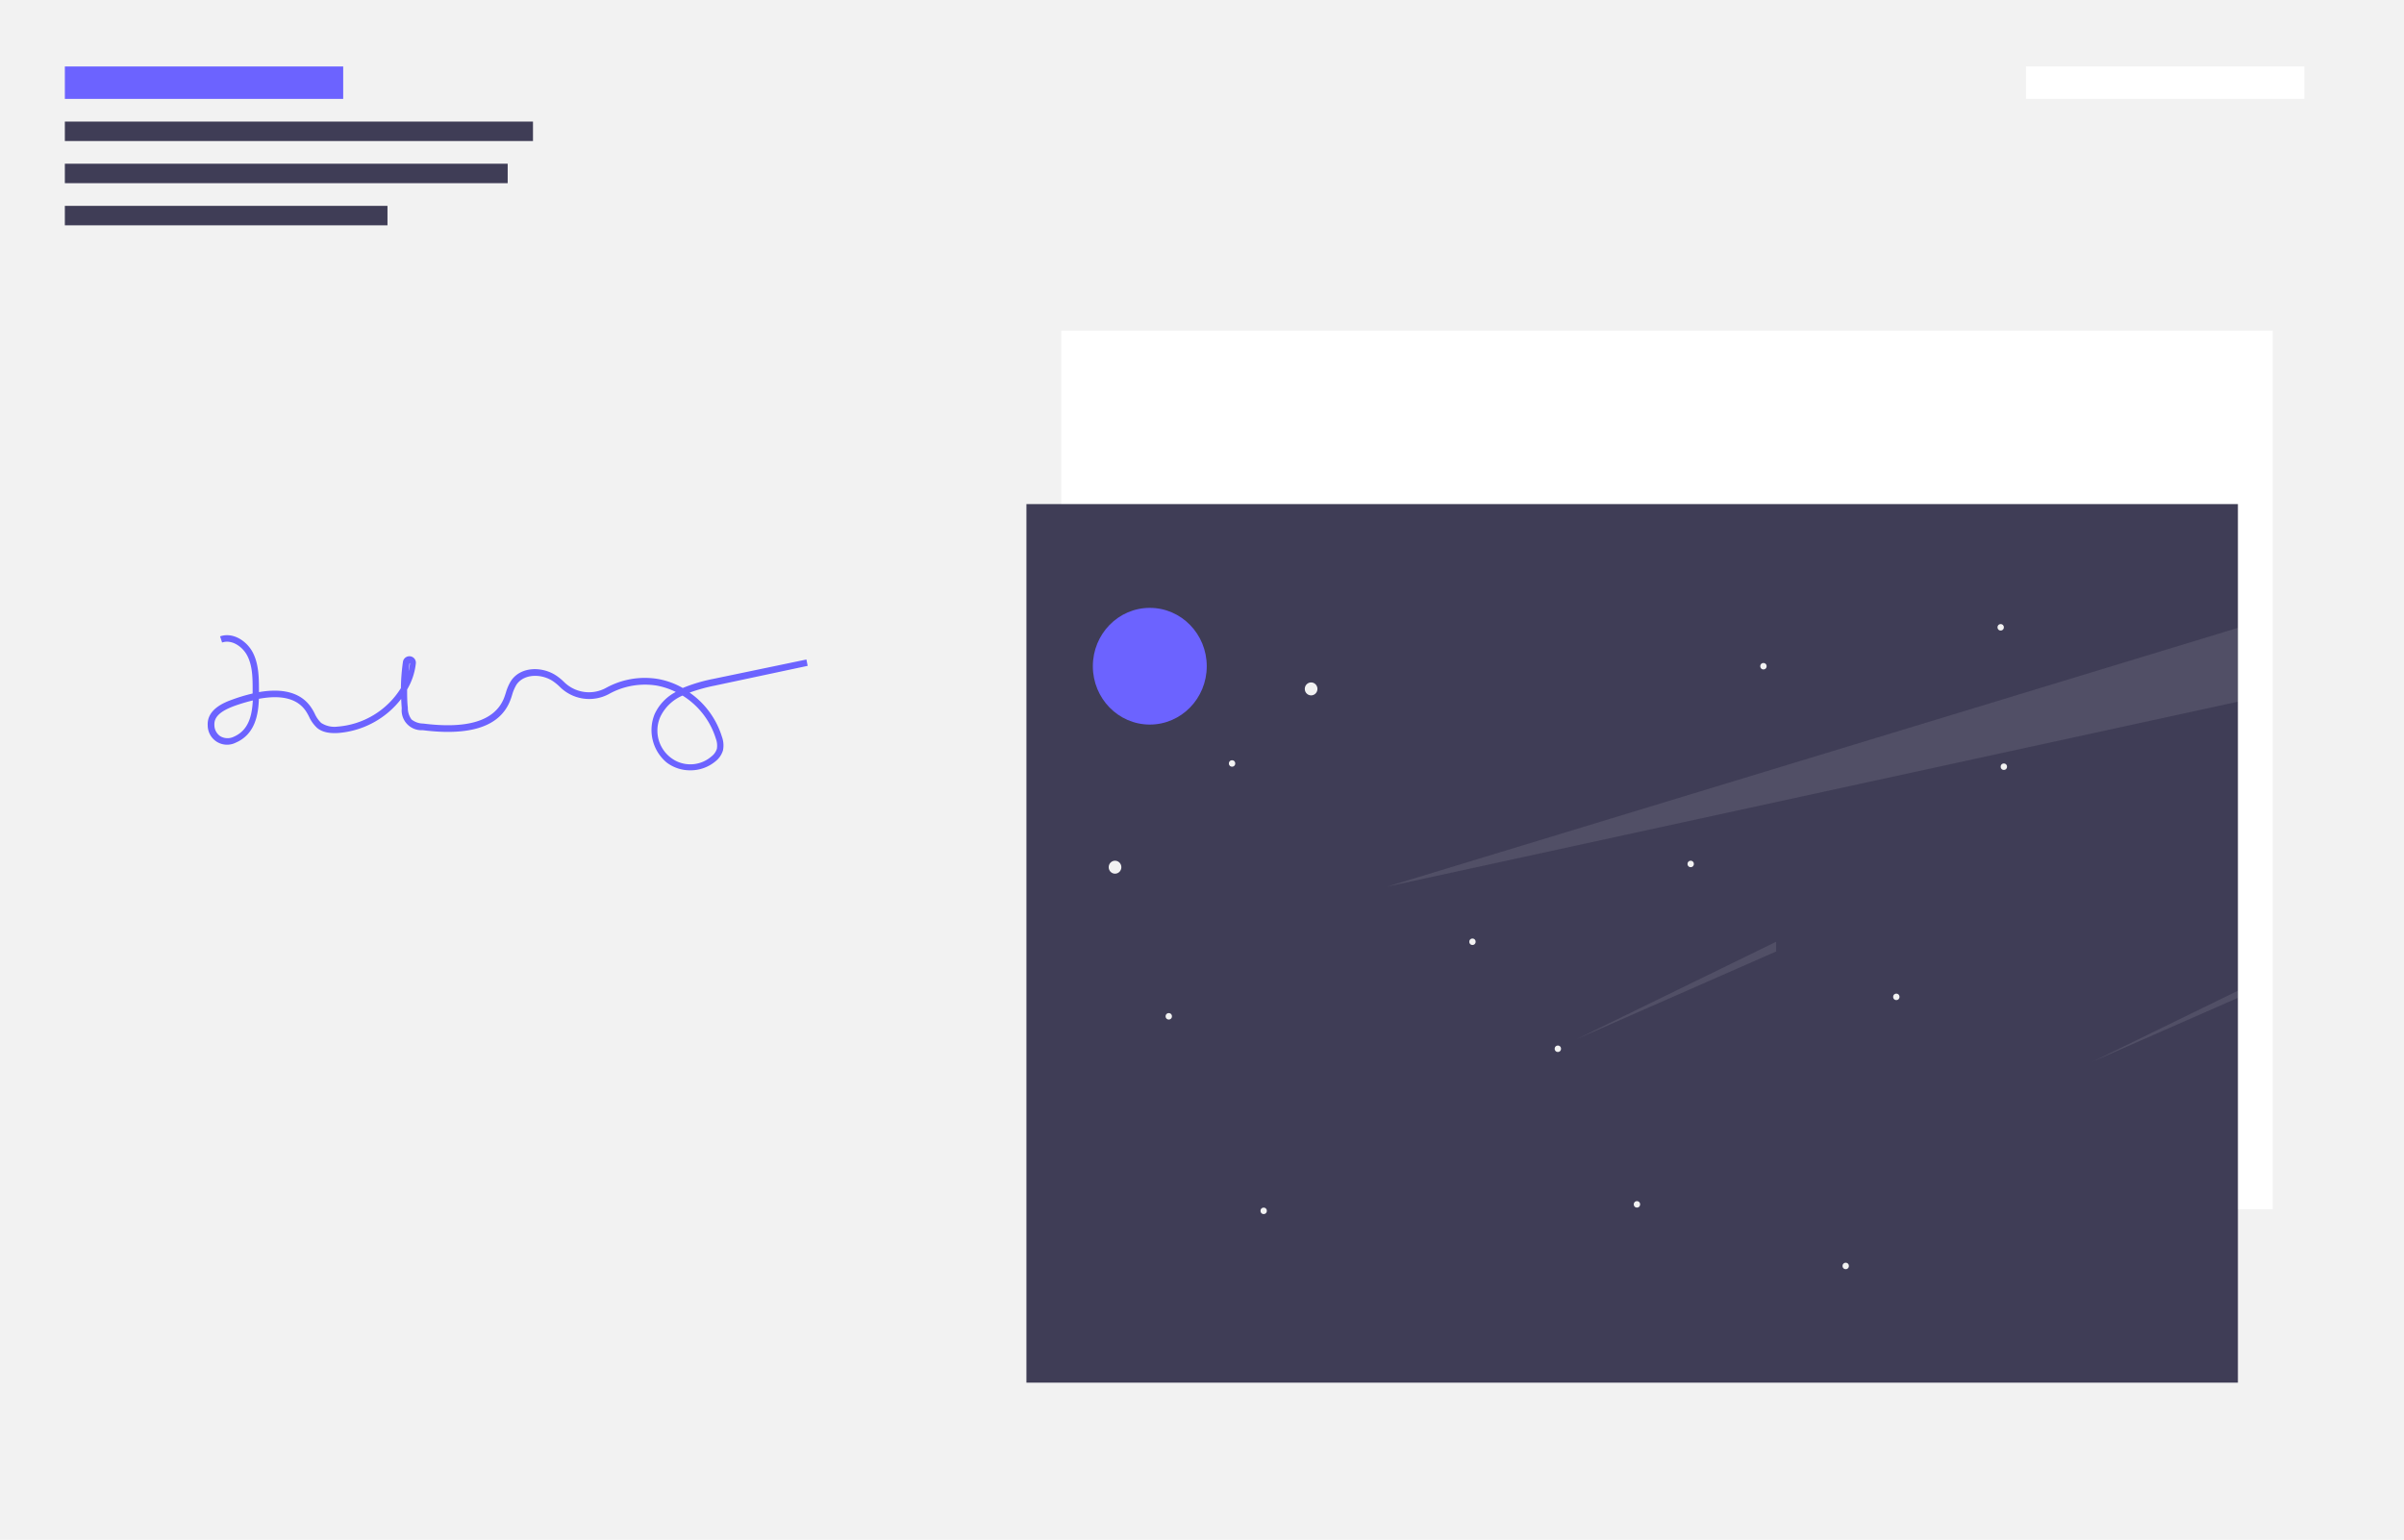 <?xml version="1.0" encoding="UTF-8"?>
<svg xmlns="http://www.w3.org/2000/svg" id="e3387a9b-6b7d-46c3-a89c-0412e79f7ad1" viewBox="0 0 644.99 413.28">
  <defs>
    <style>.cls-1,.cls-5{fill:#f2f2f2;}.cls-2{fill:#6c63ff;}.cls-3{fill:#fff;}.cls-4{fill:#3f3d56;}.cls-5{opacity:0.1;isolation:isolate;}</style>
  </defs>
  <title>lbd</title>
  <rect class="cls-1" width="644.99" height="413.28"></rect>
  <rect class="cls-2" x="17.4" y="17.84" width="74.68" height="8.7"></rect>
  <rect class="cls-3" x="543.57" y="17.84" width="74.68" height="8.7"></rect>
  <rect class="cls-4" x="17.4" y="32.63" width="125.6" height="5.22"></rect>
  <rect class="cls-4" x="17.4" y="43.94" width="118.81" height="5.22"></rect>
  <rect class="cls-4" x="17.4" y="55.25" width="86.56" height="5.22"></rect>
  <rect class="cls-3" x="284.73" y="88.75" width="325.04" height="235.79"></rect>
  <path class="cls-2" d="M185.19,206.74a10.34,10.34,0,0,1-6.32-2.09,11.34,11.34,0,0,1-3.23-13,12.71,12.71,0,0,1,5.67-5.94A19.23,19.23,0,0,0,176.2,184a19.88,19.88,0,0,0-12.84,2.27,11.16,11.16,0,0,1-13.23-2,13.81,13.81,0,0,0-1.94-1.56c-3-1.91-7.68-1.93-9.66,1.11a12,12,0,0,0-1.14,2.71,17.63,17.63,0,0,1-.67,1.88c-2.83,6.61-10.67,9.15-23.3,7.56a5.32,5.32,0,0,1-5.63-5.86c-.07-.84-.12-1.69-.15-2.54a23.67,23.67,0,0,1-17,9.16c-1.71.08-3.88,0-5.53-1.34a9.38,9.38,0,0,1-2.17-3,14.83,14.83,0,0,0-.8-1.43c-2.61-4-7.62-4.35-12.68-3.41-.14,4.19-1,9.51-6.18,11.75a5.19,5.19,0,0,1-7.55-4.64c-.24-4.42,4.73-6.23,6.61-6.91a47.2,47.2,0,0,1,5.44-1.63c0-.32,0-.65,0-1,0-3,0-6.34-1.42-9.11-1.23-2.43-4.16-4.48-6.77-3.57l-.54-1.65c3.5-1.22,7.23,1.28,8.82,4.41s1.6,6.9,1.61,9.91v.64c6.66-1.16,11.46.26,14.06,4.21.34.51.62,1,.9,1.57a8.06,8.06,0,0,0,1.72,2.48,6.53,6.53,0,0,0,4.4,1,22,22,0,0,0,17-10.33,54.26,54.26,0,0,1,.54-7,1.75,1.75,0,0,1,1.95-1.54h0a1.73,1.73,0,0,1,1.52,1.91v0a17.43,17.43,0,0,1-2.34,7c0,1.63,0,3.25.19,4.87a5.1,5.1,0,0,0,1,3.18,5.17,5.17,0,0,0,3.14,1.09c11.79,1.49,19-.71,21.54-6.54.23-.54.42-1.11.61-1.71a13,13,0,0,1,1.34-3.13c2.55-3.94,8.25-4,12-1.62a14.41,14.41,0,0,1,2.21,1.77,9.51,9.51,0,0,0,11.26,1.7,21.57,21.57,0,0,1,13.92-2.45,20.57,20.57,0,0,1,6.74,2.43,43.42,43.42,0,0,1,8.25-2.45L216.36,177l.34,1.7L191.81,184a46.2,46.2,0,0,0-6.79,1.88,22.56,22.56,0,0,1,8.66,11.81,6.78,6.78,0,0,1,.3,3.68,5.85,5.85,0,0,1-2,2.94A10.43,10.43,0,0,1,185.19,206.74Zm-2.06-20.06a11.67,11.67,0,0,0-5.94,5.65,9.13,9.13,0,0,0,4.39,12,8.65,8.65,0,0,0,9.31-1.32,4.19,4.19,0,0,0,1.45-2.05,5.29,5.29,0,0,0-.28-2.73A20.88,20.88,0,0,0,183.13,186.68ZM67.78,188A46.25,46.25,0,0,0,63,189.42c-3.9,1.42-5.59,3-5.48,5.17a3.63,3.63,0,0,0,1.59,3,3.82,3.82,0,0,0,3.61.14c3.94-1.71,4.9-5.57,5.11-9.78Zm42.1-10h0c-.1.72-.19,1.43-.26,2.15A15.42,15.42,0,0,0,110,178a.07.07,0,0,0-.07,0Z"></path>
  <rect class="cls-4" x="275.39" y="135.29" width="325.04" height="235.79"></rect>
  <ellipse class="cls-2" cx="308.49" cy="178.8" rx="15.28" ry="15.66"></ellipse>
  <ellipse class="cls-1" cx="351.77" cy="184.89" rx="1.7" ry="1.74"></ellipse>
  <ellipse class="cls-1" cx="299.16" cy="232.74" rx="1.7" ry="1.74"></ellipse>
  <ellipse class="cls-1" cx="330.56" cy="204.9" rx="0.85" ry="0.87"></ellipse>
  <ellipse class="cls-1" cx="417.97" cy="281.47" rx="0.85" ry="0.87"></ellipse>
  <ellipse class="cls-1" cx="508.78" cy="267.54" rx="0.85" ry="0.87"></ellipse>
  <ellipse class="cls-1" cx="495.2" cy="339.76" rx="0.85" ry="0.87"></ellipse>
  <ellipse class="cls-1" cx="473.13" cy="178.8" rx="0.85" ry="0.87"></ellipse>
  <ellipse class="cls-1" cx="453.61" cy="231.87" rx="0.85" ry="0.87"></ellipse>
  <ellipse class="cls-1" cx="313.58" cy="272.76" rx="0.85" ry="0.87"></ellipse>
  <ellipse class="cls-1" cx="339.04" cy="324.97" rx="0.85" ry="0.87"></ellipse>
  <ellipse class="cls-1" cx="395.06" cy="252.75" rx="0.85" ry="0.87"></ellipse>
  <ellipse class="cls-1" cx="536.78" cy="168.36" rx="0.85" ry="0.87"></ellipse>
  <ellipse class="cls-1" cx="439.19" cy="323.23" rx="0.85" ry="0.87"></ellipse>
  <ellipse class="cls-1" cx="537.63" cy="205.77" rx="0.85" ry="0.87"></ellipse>
  <polygon class="cls-5" points="600.43 168.5 600.43 188.32 372.14 237.96 600.43 168.5"></polygon>
  <polygon class="cls-5" points="476.53 252.75 423.06 278.86 476.53 255.36 476.53 252.75"></polygon>
  <polygon class="cls-5" points="600.43 267.8 561.4 284.95 600.43 265.89 600.43 267.8"></polygon>
</svg>
